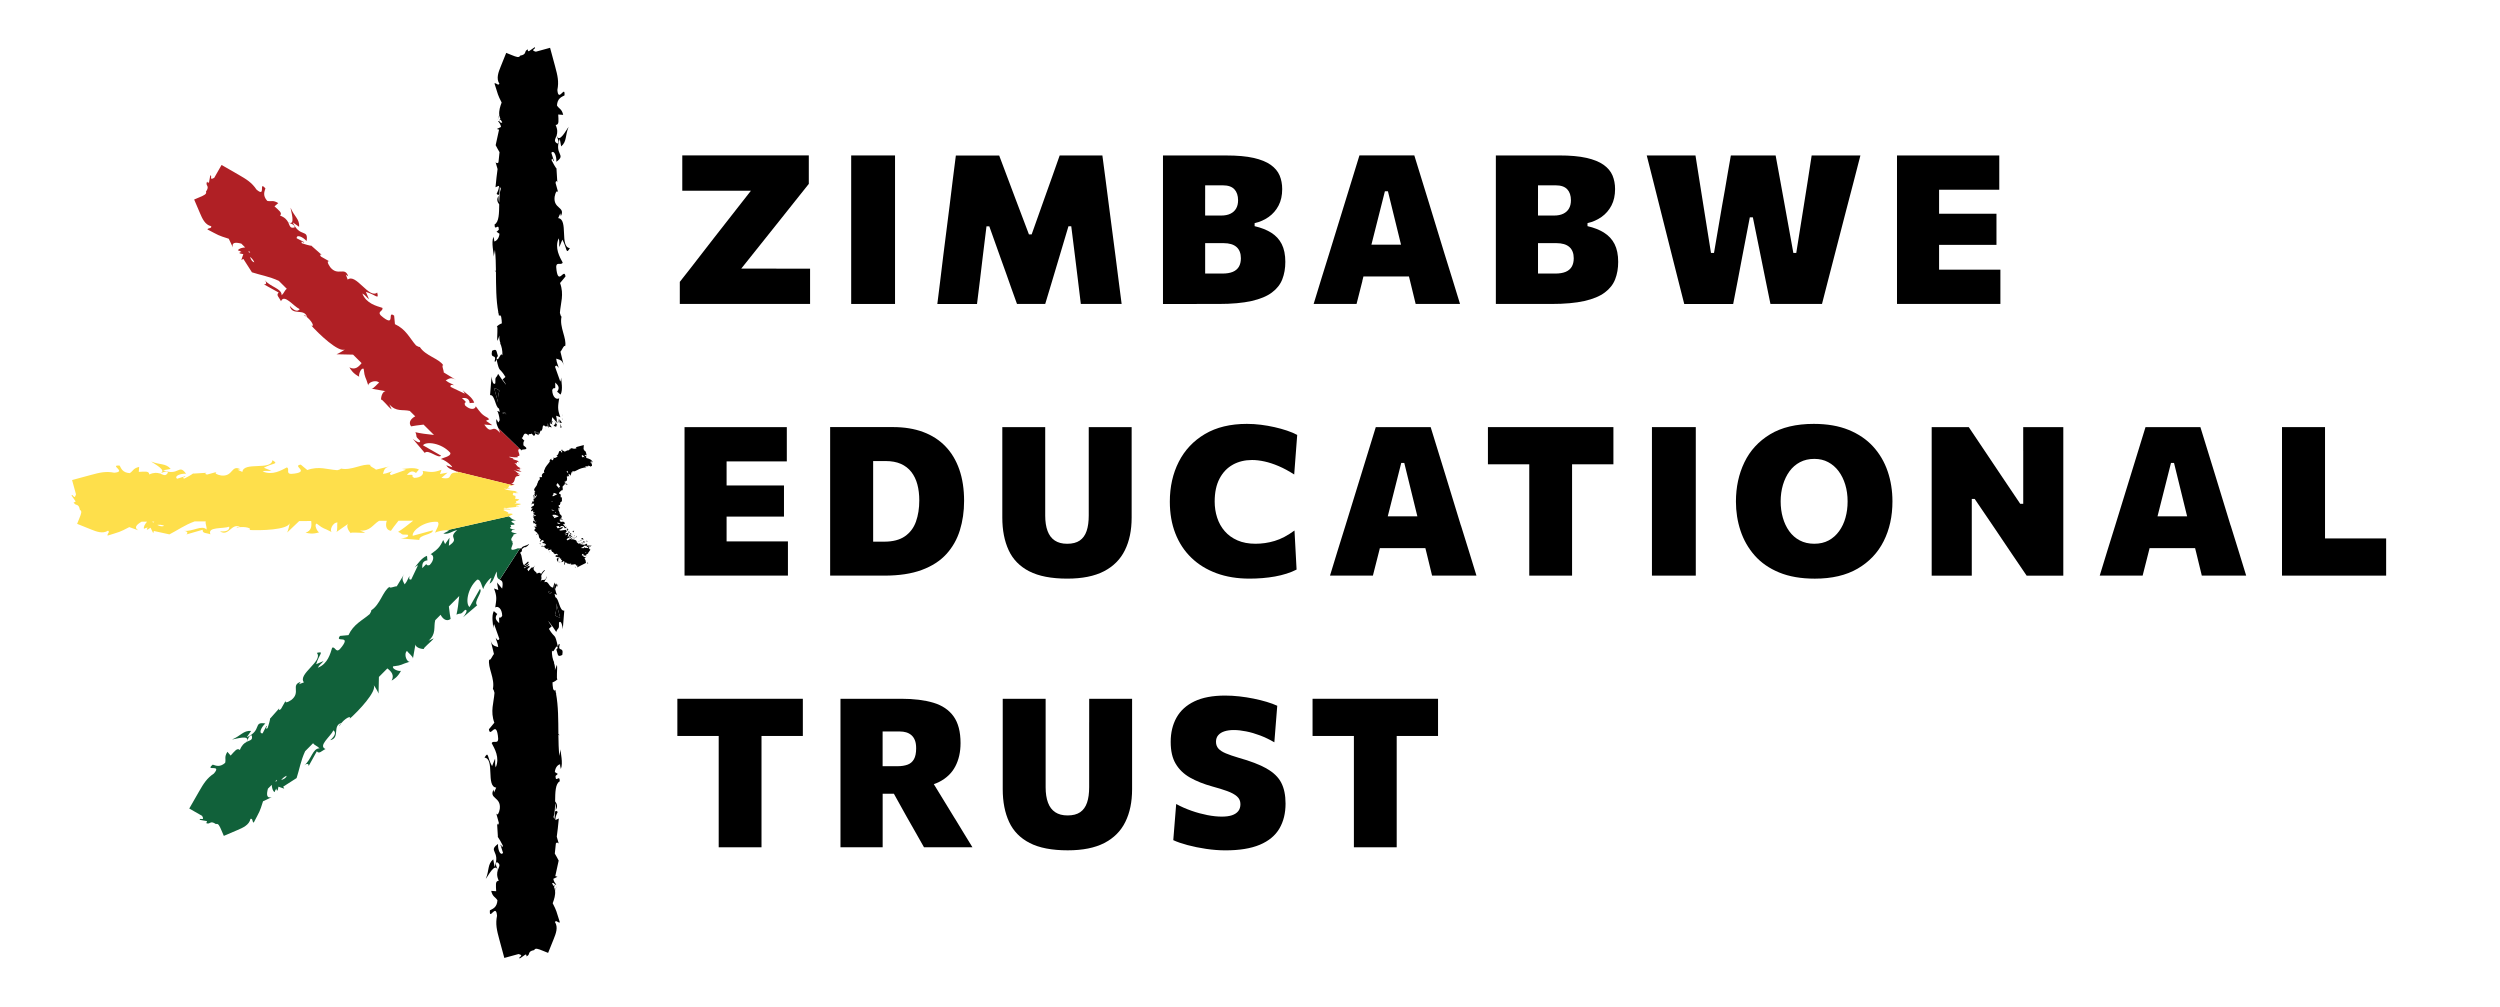 <?xml version="1.0" encoding="UTF-8"?>
<svg xmlns="http://www.w3.org/2000/svg" id="Layer_1" version="1.1" viewBox="0 0 1006.3 405.35">
  <defs>
    <style>
      .st0 {
        fill: none;
      }

      .st1 {
        fill: #b02025;
      }

      .st2 {
        fill: #11613a;
      }

      .st3 {
        fill: #fedf4b;
      }
    </style>
  </defs>
  <g>
    <path d="M312.5,108.13h-14.14l15.05-18.86c1.98-2.49,3.98-5,5.99-7.53,2.01-2.53,4.07-5.11,6.16-7.73v-11.45h-50.93v14.21h27.63l-14.76,18.87c-1.4,1.79-2.92,3.75-4.57,5.89-1.65,2.14-3.28,4.25-4.9,6.33-1.62,2.08-3.09,3.95-4.4,5.6v8.89h52.44v-14.21h-13.56Z"></path>
    <path d="M360.27,113.15v-50.58h-17.65v59.78h17.65v-9.2Z"></path>
    <path d="M407.26,116.5c.73,2.06,1.43,4.01,2.1,5.85h11.36c.84-2.79,1.73-5.74,2.66-8.84.94-3.1,1.88-6.26,2.83-9.48l3.86-12.95h1.13l1.51,12.08c.34,2.82.7,5.83,1.11,9.03.4,3.2.81,6.59,1.23,10.16h16.43c-.39-3.1-.79-6.18-1.19-9.24-.41-3.06-.83-6.41-1.28-10.04l-2.64-20.25c-.47-3.69-.92-7.15-1.34-10.39-.42-3.24-.85-6.53-1.3-9.85h-17.19c-1.09,3.1-2.09,5.94-3,8.51-.91,2.57-1.84,5.17-2.79,7.8l-5.49,15.47h-1.09l-5.87-15.51c-.98-2.6-1.96-5.22-2.95-7.86-.99-2.64-2.05-5.44-3.16-8.4h-17.44c-.45,3.35-.87,6.66-1.26,9.92-.39,3.26-.81,6.68-1.26,10.29l-2.56,20.2c-.45,3.63-.86,7.01-1.23,10.13-.38,3.12-.76,6.2-1.15,9.24h15.97c.45-3.55.87-6.95,1.26-10.19.39-3.24.76-6.28,1.09-9.14l1.47-11.95h1.13l4.61,12.95c.76,2.04,1.5,4.12,2.24,6.23.74,2.11,1.47,4.19,2.2,6.25Z"></path>
    <path d="M481.71,122.35h8.76c5.37,0,9.8-.4,13.29-1.19,3.49-.79,6.23-1.93,8.21-3.42,1.99-1.48,3.38-3.26,4.19-5.34.81-2.08,1.21-4.41,1.21-6.98,0-2.88-.49-5.28-1.46-7.19-.98-1.91-2.4-3.44-4.26-4.59-1.86-1.15-4.07-2.01-6.64-2.6v-1.22c2.1-.47,3.98-1.31,5.66-2.49,1.68-1.19,3-2.72,3.98-4.59.98-1.87,1.46-4.08,1.46-6.62,0-2.01-.35-3.84-1.04-5.49-.7-1.65-1.89-3.07-3.59-4.28-1.69-1.2-3.99-2.13-6.89-2.79-2.91-.66-6.58-.98-11.03-.98h-25.44v59.78h13.58ZM498.66,107.38c-.55.92-1.37,1.61-2.47,2.06-1.1.45-2.47.67-4.09.67h-7v-12.24h7.38c2.32,0,4.07.52,5.24,1.55,1.17,1.04,1.76,2.55,1.76,4.53,0,1.37-.27,2.52-.82,3.44ZM485.1,79.9v-5.3h7.13c2.1,0,3.64.53,4.63,1.59.99,1.06,1.49,2.54,1.49,4.44,0,1.29-.26,2.38-.78,3.29-.52.91-1.28,1.61-2.29,2.1-1,.49-2.25.74-3.73.74h-6.46v-6.85Z"></path>
    <path d="M548.36,113.08c.16-.63.3-1.19.45-1.8h18.32c.15.62.3,1.21.46,1.84.77,3.16,1.51,6.23,2.24,9.22h17.86c-.98-3.19-2.01-6.53-3.08-10.02-1.08-3.49-2.13-6.89-3.17-10.19l-6.28-20.54c-1.12-3.61-2.13-6.89-3.04-9.85-.91-2.96-1.85-6.02-2.83-9.18h-22.09c-.92,3.02-1.84,6.01-2.76,8.97-.92,2.96-1.96,6.32-3.1,10.06l-6.33,20.54c-1,3.16-2.05,6.52-3.14,10.08-1.09,3.56-2.12,6.94-3.1,10.13h17.27c.76-2.96,1.54-6.05,2.35-9.26ZM558.67,76.99l5.27,21.5h-11.92l5.43-21.5h1.21Z"></path>
    <path d="M645.64,93.63c-1.86-1.15-4.07-2.01-6.64-2.6v-1.22c2.1-.47,3.98-1.31,5.66-2.49,1.68-1.19,3-2.72,3.98-4.59.98-1.87,1.46-4.08,1.46-6.62,0-2.01-.35-3.84-1.04-5.49-.7-1.65-1.89-3.07-3.59-4.28-1.69-1.2-3.99-2.13-6.89-2.79-2.91-.66-6.58-.98-11.03-.98h-25.44v59.78h22.34c5.37,0,9.8-.4,13.29-1.19,3.49-.79,6.23-1.93,8.21-3.42,1.99-1.48,3.38-3.26,4.19-5.34.81-2.08,1.21-4.41,1.21-6.98,0-2.88-.49-5.28-1.46-7.19-.98-1.91-2.4-3.44-4.26-4.59ZM619.08,79.9v-5.3h7.13c2.1,0,3.64.53,4.63,1.59.99,1.06,1.49,2.54,1.49,4.44,0,1.29-.26,2.38-.78,3.29-.52.91-1.28,1.61-2.29,2.1-1,.49-2.25.74-3.73.74h-6.46v-6.85ZM632.64,107.38c-.55.92-1.37,1.61-2.47,2.06s-2.47.67-4.09.67h-7v-12.24h7.38c2.32,0,4.07.52,5.24,1.55,1.17,1.04,1.76,2.55,1.76,4.53,0,1.37-.27,2.52-.82,3.44Z"></path>
    <path d="M701.16,103.99l3.18-16.52h1.22l3.35,16.52c.59,2.93,1.21,6,1.86,9.2.66,3.2,1.28,6.25,1.87,9.16h20.75c.76-2.91,1.56-6.04,2.41-9.39.85-3.35,1.67-6.51,2.45-9.47l4.9-18.95c.87-3.24,1.8-6.83,2.81-10.75,1-3.92,1.97-7.66,2.89-11.21h-19.62c-.47,3.22-1,6.65-1.59,10.31-.59,3.66-1.13,7.09-1.63,10.27l-2.98,18.66h-1.17l-3.35-18.53c-.62-3.35-1.25-6.82-1.89-10.4-.64-3.58-1.27-7.01-1.89-10.31h-18.03c-.39,2.15-.79,4.42-1.19,6.79-.4,2.38-.81,4.75-1.21,7.11-.41,2.36-.8,4.59-1.19,6.68l-3.19,18.66h-1.21l-2.93-18.36c-.5-3.29-1.06-6.78-1.66-10.44-.6-3.66-1.15-7.14-1.65-10.44h-19.62c.89,3.52,1.84,7.25,2.83,11.19.99,3.94,1.91,7.57,2.74,10.9l4.74,18.82c.73,2.88,1.51,6,2.37,9.37.85,3.37,1.65,6.53,2.41,9.5h19.7c.56-2.88,1.15-5.94,1.78-9.18.63-3.24,1.21-6.3,1.74-9.18Z"></path>
    <path d="M805.21,108.55h-24.69v-9.98h23.1v-12.53h-23.1v-9.68h24.23v-13.79h-41.17v59.78h41.62v-13.79Z"></path>
    <path d="M292.48,185.71h24.23v-13.79h-41.17v59.78h41.62v-13.79h-24.69v-9.98h23.1v-12.53h-23.1v-9.68Z"></path>
    <path d="M347.94,231.7h8.05c5.92,0,10.94-.76,15.05-2.29,4.11-1.52,7.41-3.65,9.9-6.39,2.49-2.74,4.3-5.93,5.43-9.58,1.13-3.65,1.7-7.58,1.7-11.8,0-4.75-.64-8.97-1.93-12.66-1.29-3.69-3.15-6.8-5.6-9.33-2.44-2.53-5.43-4.45-8.97-5.77-3.54-1.31-7.57-1.97-12.1-1.97h-25.32v59.78h13.79ZM351.46,213.42v-27.84h4.99c2.4,0,4.46.38,6.16,1.13,1.7.76,3.11,1.84,4.21,3.25s1.91,3.08,2.43,5.01c.52,1.93.78,4.08.78,6.46,0,3.18-.45,6.03-1.34,8.53-.89,2.5-2.38,4.47-4.45,5.91-2.07,1.44-4.85,2.16-8.34,2.16h-4.44v-4.61Z"></path>
    <path d="M414.3,229.96c3.83,1.97,8.93,2.95,15.3,2.95,6.01,0,10.92-.98,14.74-2.95,3.81-1.97,6.63-4.79,8.44-8.47,1.82-3.67,2.73-8.05,2.73-13.14v-36.43h-17.27v35.59c0,2.46-.28,4.54-.86,6.23-.57,1.69-1.5,2.97-2.76,3.84-1.27.87-2.96,1.3-5.05,1.3s-3.68-.44-4.99-1.3c-1.31-.87-2.28-2.14-2.91-3.84-.63-1.69-.95-3.75-.95-6.18v-35.63h-17.27v36.39c0,5.09.85,9.47,2.56,13.16,1.7,3.69,4.47,6.52,8.3,8.49Z"></path>
    <path d="M496.25,187.03c2.26-1.24,4.83-1.87,7.71-1.87,1.57,0,3.24.2,5.03.59,1.79.39,3.68,1.01,5.68,1.86,2,.85,4.09,1.98,6.27,3.38l1.21-15.93c-1.2-.64-2.58-1.22-4.13-1.74-1.55-.52-3.21-.98-4.97-1.38-1.76-.4-3.58-.72-5.47-.96-1.89-.24-3.78-.36-5.68-.36-6.65,0-12.28,1.36-16.9,4.09-4.61,2.73-8.12,6.45-10.52,11.17-2.4,4.72-3.6,10.07-3.6,16.05,0,4.72.74,8.99,2.22,12.78,1.48,3.8,3.62,7.06,6.42,9.77,2.79,2.71,6.17,4.79,10.12,6.25,3.96,1.46,8.39,2.18,13.31,2.18,1.73,0,3.46-.07,5.2-.21,1.73-.14,3.42-.36,5.05-.65s3.19-.68,4.68-1.15c1.48-.47,2.82-1.02,4.02-1.64l-.84-15.72c-1.37,1-2.72,1.86-4.04,2.56-1.33.7-2.65,1.25-3.96,1.64-1.31.39-2.61.68-3.9.86-1.29.18-2.54.27-3.77.27-2.79,0-5.22-.45-7.29-1.36-2.07-.91-3.78-2.14-5.13-3.71-1.36-1.56-2.37-3.37-3.04-5.43-.67-2.06-1-4.21-1-6.48,0-3.69.66-6.78,1.97-9.26,1.31-2.49,3.1-4.35,5.37-5.6Z"></path>
    <path d="M588.02,211.49l-6.28-20.54c-1.12-3.61-2.13-6.89-3.04-9.85-.91-2.96-1.85-6.02-2.83-9.18h-22.09c-.92,3.02-1.84,6.01-2.76,8.97-.92,2.96-1.96,6.32-3.1,10.06l-6.33,20.54c-1,3.16-2.05,6.52-3.14,10.08-1.09,3.56-2.12,6.94-3.1,10.13h17.27c.76-2.96,1.54-6.05,2.35-9.26.16-.63.3-1.19.45-1.8h18.32c.15.62.3,1.21.46,1.84.77,3.16,1.51,6.23,2.24,9.22h17.86c-.98-3.19-2.01-6.53-3.08-10.02-1.08-3.49-2.13-6.89-3.17-10.19ZM565.25,186.34l5.27,21.5h-11.92l5.43-21.5h1.21Z"></path>
    <path d="M598.92,186.89h16.64v44.81h17.23v-44.81h16.64v-14.97h-50.51v14.97Z"></path>
    <path d="M664.94,181.42v50.28h17.65v-59.78h-17.65v9.5Z"></path>
    <path d="M753.98,179.76c-2.6-2.85-5.89-5.09-9.85-6.71-3.97-1.62-8.65-2.43-14.04-2.43-7.1,0-12.96,1.4-17.58,4.19-4.62,2.8-8.08,6.55-10.35,11.28-2.28,4.73-3.41,9.99-3.41,15.81,0,4.08.61,7.98,1.84,11.7,1.23,3.72,3.12,7.04,5.68,9.96,2.56,2.92,5.85,5.21,9.87,6.87,4.03,1.66,8.82,2.49,14.38,2.49,6.85,0,12.59-1.34,17.23-4.04,4.64-2.7,8.13-6.39,10.48-11.07,2.35-4.68,3.52-10.01,3.52-15.99,0-4.3-.64-8.34-1.93-12.11-1.29-3.77-3.23-7.08-5.83-9.94ZM742.85,208.37c-.57,2.05-1.43,3.87-2.58,5.45-1.15,1.58-2.54,2.82-4.19,3.71-1.65.89-3.58,1.34-5.79,1.34s-4.16-.45-5.85-1.34c-1.69-.89-3.1-2.13-4.24-3.71-1.13-1.58-1.99-3.4-2.57-5.45-.59-2.06-.88-4.24-.88-6.56s.31-4.56.92-6.64c.62-2.08,1.5-3.9,2.64-5.47,1.15-1.57,2.56-2.79,4.23-3.67,1.68-.88,3.59-1.32,5.74-1.32s3.93.43,5.58,1.3c1.65.87,3.05,2.08,4.21,3.63,1.16,1.55,2.06,3.37,2.69,5.45.63,2.08.94,4.32.94,6.73s-.28,4.5-.86,6.56Z"></path>
    <path d="M814.39,181.42v21.36h-1.22l-7.92-11.78c-2.07-3.1-4.12-6.17-6.16-9.2-2.04-3.03-4.25-6.32-6.62-9.87h-14.93v59.78h16.14v-30.89h1.17l8.09,11.91c2.43,3.63,4.69,6.98,6.77,10.06,2.08,3.08,4.1,6.05,6.06,8.93h14.75v-59.78h-16.14v9.5Z"></path>
    <path d="M897.85,211.49l-6.28-20.54c-1.12-3.61-2.13-6.89-3.04-9.85-.91-2.96-1.85-6.02-2.83-9.18h-22.09c-.92,3.02-1.84,6.01-2.76,8.97-.92,2.96-1.96,6.32-3.1,10.06l-6.33,20.54c-1,3.16-2.05,6.52-3.14,10.08-1.09,3.56-2.12,6.94-3.1,10.13h17.27c.76-2.96,1.54-6.05,2.35-9.26.16-.63.3-1.19.45-1.8h18.32c.15.62.3,1.21.46,1.84.77,3.16,1.51,6.23,2.24,9.22h17.86c-.98-3.19-2.01-6.53-3.08-10.02-1.08-3.49-2.13-6.89-3.17-10.19ZM875.09,186.34l5.27,21.5h-11.92l5.43-21.5h1.21Z"></path>
    <path d="M955.05,216.73h-19.18v-44.81h-17.32v59.78h41.92v-14.97h-5.43Z"></path>
    <path d="M272.65,296.24h16.64v44.81h17.23v-44.81h16.64v-14.97h-50.51v14.97Z"></path>
    <path d="M384.35,329.48c-1.3-2.12-2.52-4.12-3.67-6l-4.8-7.84c.71-.25,1.4-.52,2.04-.84,2.99-1.51,5.19-3.6,6.6-6.29,1.41-2.68,2.12-5.81,2.12-9.39,0-4.58-.94-8.18-2.81-10.77-1.87-2.6-4.58-4.43-8.13-5.49-3.55-1.06-7.86-1.59-12.91-1.59h-24.48v59.78h16.98v-21.55h4.52l5.08,9.14c1.12,1.95,2.25,3.96,3.41,5.99,1.16,2.04,2.37,4.18,3.63,6.42h19.5c-.95-1.54-2.04-3.32-3.27-5.34-1.23-2.03-2.5-4.1-3.79-6.23ZM355.27,304.08v-9.64h7c.87,0,1.69.11,2.48.34.78.23,1.48.6,2.1,1.13.61.53,1.09,1.22,1.42,2.08.34.85.5,1.92.5,3.21,0,1.9-.3,3.37-.9,4.42-.6,1.05-1.46,1.78-2.58,2.18-1.12.4-2.43.61-3.94.61h-6.08v-4.32Z"></path>
    <path d="M438.41,290.77v26.09c0,2.46-.28,4.54-.86,6.23-.57,1.69-1.5,2.97-2.76,3.84-1.27.87-2.96,1.3-5.05,1.3s-3.68-.44-4.99-1.3c-1.31-.87-2.28-2.14-2.91-3.84-.63-1.69-.95-3.75-.95-6.18v-35.63h-17.27v36.39c0,5.09.85,9.47,2.56,13.16,1.7,3.69,4.47,6.52,8.3,8.49,3.83,1.97,8.93,2.95,15.3,2.95,6.01,0,10.92-.98,14.74-2.95,3.81-1.97,6.63-4.79,8.44-8.47,1.82-3.67,2.73-8.05,2.73-13.14v-36.43h-17.27v9.5Z"></path>
    <path d="M509.84,309.34c-2.76-1.55-6.54-3-11.32-4.34-2.07-.61-3.77-1.2-5.11-1.76-1.34-.56-2.33-1.2-2.98-1.93-.64-.72-.97-1.63-.97-2.73s.31-1.98.93-2.68c.61-.7,1.46-1.21,2.54-1.55,1.08-.34,2.33-.5,3.75-.5s3.1.18,4.93.55c1.83.36,3.71.91,5.66,1.65,1.94.74,3.83,1.66,5.68,2.74l1.17-14.71c-1.2-.56-2.62-1.08-4.26-1.57-1.64-.49-3.38-.92-5.24-1.3-1.86-.38-3.77-.68-5.72-.9-1.96-.22-3.88-.33-5.78-.33-5,0-9.12.78-12.35,2.33-3.23,1.55-5.62,3.72-7.19,6.52-1.56,2.8-2.35,6.05-2.35,9.77s.67,6.55,2.01,8.82c1.34,2.28,3.26,4.13,5.76,5.56,2.5,1.42,5.51,2.63,9.03,3.6,2.29.62,4.28,1.23,5.97,1.85,1.69.61,3,1.32,3.92,2.14.93.81,1.38,1.85,1.38,3.1,0,1.15-.29,2.09-.88,2.83-.59.74-1.44,1.29-2.54,1.66-1.1.36-2.45.54-4.04.54-1.79,0-3.73-.2-5.83-.61-2.1-.41-4.23-.98-6.39-1.74-2.17-.76-4.23-1.66-6.18-2.73l-1.17,14.55c1.48.7,3.39,1.36,5.74,1.99,2.35.63,4.86,1.14,7.52,1.53,2.67.39,5.25.59,7.74.59,5.64,0,10.26-.75,13.84-2.26,3.58-1.51,6.19-3.67,7.86-6.5,1.66-2.82,2.49-6.17,2.49-10.06,0-3.38-.58-6.19-1.74-8.42-1.16-2.23-3.12-4.13-5.89-5.68Z"></path>
    <path d="M528.33,296.24h16.64v44.81h17.23v-44.81h16.64v-14.97h-50.51v14.97Z"></path>
  </g>
  <g>
    <path class="st0" d="M100.63,103.39c.4,1.2.93,2.08,1.74,2.18-.46-1-1.08-1.69-1.74-2.18Z"></path>
    <path class="st0" d="M100.18,101.62c.19,0,.39.01.57.01l-.68-.68c.04.22.07.45.11.67Z"></path>
    <path class="st0" d="M116.03,89.54c.7,1.4.66,2.52,2.58,2,.18-1.08-1.74-1.61-2.58-2Z"></path>
    <path class="st0" d="M209.97,180.94c-.24-.09-.43-.13-.6-.15l.22.21c.04-.08.19-.1.38-.06Z"></path>
    <path class="st0" d="M199.9,144.33c.3.49.59.27.86-.16-.08-.19-.18-.39-.24-.57-.3-.41-.46.12-.62.73Z"></path>
    <path class="st0" d="M113.18,313.99c1.2-.4,2.08-.93,2.18-1.74-1,.46-1.69,1.08-2.18,1.74Z"></path>
    <path class="st0" d="M175.21,214.49l4.72-1.06c-1.41-.04-4.18.49-4.72,1.06Z"></path>
    <path class="st0" d="M66.06,211.6c-1.03-.38-1.96-.44-2.77-.31,1.13.57,2.13.81,2.77.31Z"></path>
    <path class="st0" d="M99.33,298.59c1.4-.7,2.52-.66,2-2.58-1.08-.18-1.61,1.74-2,2.58Z"></path>
    <path class="st0" d="M67.62,190.2c-.64-.89-2.37.1-3.24.41,1.48.49,2.25,1.32,3.24-.41Z"></path>
    <path class="st0" d="M61.72,210.36c.14-.13.28-.26.41-.4h-.96c.19.13.36.27.55.4Z"></path>
    <path class="st0" d="M198.17,171.16l-3.24-.27c3.21,4.76,2.89-.77,6.32,3.37-.1-.69-.37-1.32-.65-1.94l-3.68-3.55-1.31.61,2.56,1.78Z"></path>
    <path class="st0" d="M196.26,168.13l-4.75-4.59c1.76,2.35,2.36,3.37,4.75,4.59Z"></path>
    <path class="st0" d="M110.74,314.56c.22-.04.45-.07.67-.11,0-.2.01-.39.01-.57l-.68.69Z"></path>
    <path class="st0" d="M224.5,260.51c-.3-.49-.59-.27-.86.16.08.19.18.39.24.57.3.41.46-.12.62-.73Z"></path>
    <path class="st0" d="M201.16,233.32l-.9,1.4,1.87,2.21c.59-3.01-.19-3.23-.96-3.6Z"></path>
    <polygon class="st0" points="200.11 234.94 198.86 236.88 200.58 237.51 200.11 234.94"></polygon>
    <path class="st0" d="M224.42,57.83c.89-.64-.1-2.37-.41-3.24-.49,1.48-1.32,2.25.41,3.24Z"></path>
    <path class="st0" d="M200.4,350.23c.49-1.48,1.32-2.25-.41-3.24-.89.64.1,2.37.41,3.24Z"></path>
    <path d="M201.07,176.16c.1-.28.16-.55.2-.82l-.59.6c.13.08.26.15.39.21Z"></path>
    <path d="M223.39,247.59c.74.64,1.48.98,2.07.89l-1.53-5.61c.12,1.37.03,2.93-.54,4.72Z"></path>
    <path d="M185.94,213.55c-.28-.1-.56-.16-.82-.2l.6.59c.08-.13.15-.26.21-.39Z"></path>
    <path d="M221.91,238.56c.13.35.19.28.21-.04-.52-.23-1.04-.39-1.48-.38.39.72.86,1.03,1.27.42Z"></path>
    <path d="M185.76,191.72c-.13-.27-.28-.51-.44-.72v.84c.16-.03.3-.08.44-.12Z"></path>
    <path d="M201.63,229.28c-.03-.15-.08-.29-.12-.43-.27.13-.51.28-.72.44h.84Z"></path>
    <path d="M223.35,236.41c0-.3.02-.6.03-.91-.04.07-.08.15-.11.22.02.22.05.45.09.68Z"></path>
    <path d="M202.29,166.32c.52.23,1.04.39,1.48.38-.39-.72-.86-1.03-1.27-.42-.13-.35-.19-.28-.21.04Z"></path>
    <path d="M201.01,157.25c-.74-.64-1.48-.98-2.07-.89l1.53,5.61c-.12-1.37-.03-2.93.54-4.72Z"></path>
    <polygon points="200.03 234.44 200.11 234.94 200.26 234.72 200.03 234.44"></polygon>
    <path d="M202.12,236.92l-1.87-2.21-.14.22.46,2.57-1.72-.63c1.28,3.34.96,4.38.49,7.65,1.06-.76,2.74.42,2.8,3.32-.89,1.98-1.44-1.1-1.21,3-.95-.92-2.13-1.94-.75-3.73-.49-.18-.95-.91-1.44-1.1-1.02,2.13-.22,5.35-.2,6.84.05-.57.13-1.26.35-1.61l2.11,5.95c-.56.94-1.02.2-1.47-.54.17,1.21.86,2.04,1,3.81-1.23-.45-2.49-.34-3.08-2.85l1.38,5.67c-.53.38-1.45,2.92-1.91,2.18-.71,3.15,2.4,7.71,1.47,11.88.24.22.47.65.65,1.54-.26,3.92-1.76,7.4-.06,12.03l-2.19,2.64c.51,3.64,2.76-3.58,3.61,2.48.72,4.29-1.87,1.61-2.48,3.11,1.12,2.13,3.38,5.83,1.61,9.77-.42-1.3-.1-2.33-.26-3.54l-1.21,3.01c-2.02-3.62-1.34-6.24-3.04-3.42,4.25.41.48,11.67,4.72,12.07l-.89,1.98c.04-.57-.21-.66-.17-1.22-2.02,3.85,3.08,2.85,2.49,7.81-.32,1.73-.93,2.94-1.44,1.76l1.06,3.85c-.07.93-.58.89-.71.21l.33,5.39-.13-.04c.67.84,1.7,2.73,2.15,3.66-.6,1.49-.45-.75-.98-.36l1.04,3.25c-1.1,1.33-2.17-1.36-2.02-3.61-4.23,3.05,1.08,2.69-1.38,9.26l-.55-3.07c-2.4,1.99-1.52,4.38-3.01,7.86.78-.83,3.76-6.96,4.83-3.44-.32,1-.47,2.31.4,4.21-1.51.02-1.13,1.88-1.04,4.21l-2-.15c.59,2.51,1.6,2.31,2.51,3.79-.19,2.8-1.73,3.39-3.04,4.05-.3,4.49,2.47-3.11,2.87,2.2-.67,3.33-.09,5.77.9,9.43l2.04,7.53,4.34-1.19c.44-.12.9-.25,1.39-.38,2.62.68-.45,1.22.49,1.79l2.31-1.6c.57.04.39.53.29.77,1.95-.63.15-2,3.22-2.55.36-.97,1.62-.47,3.23.18l2.36.95,2.24-5.57c.83-2.07,1.92-4.74.5-6.86.56-.94,1.23.45,2,.16-1.51-4.74-1.28-4.56-2.9-7.71.58-1.58,1.16-3.28.95-5.03.24-.52.47-1.19.69-2.08l-.71,1.99c-.07-.53-.23-1.06-.46-1.59.17.02.35-.12.52-.57-.19.19-.4.26-.62.32-.16-.32-.36-.65-.6-.97.07-.13.14-.21.2-.27.18.12.33.16.46.09.3.31.59.9,1,.53-.63-.64-1.01-1.35-1.18-2.25l1.68-.83-.89-.26,1.37-6.26c-.48-.95-1.01-1.88-1.56-2.81.11-1.38.26-2.71.43-4.08.36-.6.92-.29,1.16.06l-.8-2.78c.28-2.1.58-4.43.83-7.33l-1.18.55c-.09-.03-.19-.05-.26-.1.21-1.77.64-2.21.99-3.1-1.45-1.46-1.08,1.25-1.29,2.83-.17-.2-.29-.47-.4-.79.5-1.42.6-3.42.63-5.5.23.58.34,1.45.24,2.72.97-1.49.5-2.53-.23-3.5.05-3.56.08-7.13,1.87-8.07,0-3.06-1.71.9-1.7-2.16l.92-.81-1.2-.77c.19-2.01,1.35-3.02,2.13-3.1-.09.49.22,1.38.29,1.9,1.01-2.42-.2-6.68-.09-7.98l-.51,2.7c-.29-2.7-.36-5.59-.39-8.54l.52.29c-.2-.21-.37-.42-.52-.61-.05-5.55-.01-11.26-.96-16.29.09.05.18.11.22.19l-.25-.35c-.08-.43-.14-.88-.24-1.3l-.41.36-.46-.66c-.2-1.13-.27-1.99-.27-2.69.77-.25,1.58-.78,2.07-1.34-.69.53.05-4.38-.3-5.72l-.81,2.15c.11-1.19-.05-2.12-.36-2.91,0-.1-.01-.18-.02-.29l.17.25c-.7-1.35-1.06-3.16-.98-5.01.49,1.02.96-.32,1.45-1.09.1.25.19.42.27.53-.06-.18-.16-.38-.24-.57.28-.43.56-.65.86-.16-.16.61-.33,1.14-.62.73.8,2.25.36,3.44,2.45,2.39.75-3.74-1.97-.88-1.03-4.26-.38-.44-.57.26-.75.95-1.29-5.98-1.07-2.93-3.61-7.21l1.15-1.02c-.62-.88-1.06-1.3-1.39-2.17,1.29,1.64,2.44,3.22,3.19,4.45.81-2.14,1.21-.6,1.11-3.8.96-1.13,1.47,1.74,1.53,2.68l.6-7.46c-1.98.32-2.12-5.03-3.6-5.39-.11-.48-.22-.93-.31-1.36.46.23.86.4,1.06.37-.31-.29-.61-1.27-.82-2.31-.05.09-.1.15-.14.17,0-.29.02-.57.03-.86-.03-.23-.06-.46-.09-.68.03-.07.08-.15.11-.22.01-.36,0-.72.03-1.08-.53.69-.58,1.56-.77,2.07-.8.03-1.31-.74-1.75-1.38-.45-.64-.83-1.16-1.75-.75.21-1.04,1.21-1.85,1.02-2.38-.75,2.07-1.41,1.24-2.04,1.49-.21.08-.41.27-.61.74,1.32-2.77-.93-1.54,1.87-4.67-.16-.46-1.43,1.12-1.57,1.5-.32-.47-.6-.77-1.82-.11.45-.88-2.5-1.02-.48-3.49-1.3,1.6-.8.7-1.66,1.07l-1.15,1.42-.33-.66c-.23,0-.19-.08-.07-.18-.01-.15.8-.66.95-1.19-.22-.42-.99.2-1.88.59l-.16.23-.34-.15c-.1-.21,1.92-.49,2.15-1.68-.39.32-2.53,1.46-1.65.48.18.37,1.12-.46,1.45-.9l-.23-.5-1.69,1.56c-.92-1.38-.54-3.66-1.54-5.06,1.73-.98-.53-1.12,2.14-2.4l-.22.19c.44.2,1.98-1.22,1.56-1.31-.67.74-2.9.81-2.89,1.77-.21,0-.42,0-.63.01l-8.15,12.6c.78.37,1.55.59.96,3.6ZM200.4,350.23c-.32-.87-1.3-2.6-.41-3.24,1.73.98.91,1.75.41,3.24ZM225.46,248.48c-.59.09-1.33-.25-2.07-.89.57-1.79.66-3.35.54-4.72l1.53,5.61ZM222.12,238.52c-.02.32-.07.4-.21.04-.42.61-.88.3-1.27-.42.44,0,.96.15,1.48.38Z"></path>
    <path d="M209.77,181.31s.05-.04.07-.07l-.25-.25c-.03.06,0,.16.18.32Z"></path>
    <path class="st2" d="M180.7,213.61l-2.24,1.13c2.08.55,3.62-1.07,5.59-1.37-4.15,3.43,1.39,3.11-3.38,6.32l.27-3.24-1.78,2.56-.77-1.66c-1.45,3.27-2.42,3.77-5.06,5.76,1.29.21,1.64,2.23-.37,4.32-2.03.77-.24-1.8-2.98,1.27-.02-1.32-.14-2.88,2.1-3.17-.22-.48-.03-1.32-.24-1.79-2.23.78-3.94,3.63-4.97,4.69.44-.37.98-.8,1.38-.89l-2.71,5.7c-1.06.27-.86-.58-.66-1.42-.73.97-.83,2.05-1.99,3.4-.55-1.19-1.52-2-.16-4.19l-3.03,4.98c-.64-.11-3.09,1.03-2.89.19-2.73,1.72-3.75,7.15-7.36,9.44.02.32-.13.79-.63,1.54-2.96,2.58-6.47,3.99-8.55,8.47l-3.42.32c-2.21,2.93,4.48-.58.8,4.3-2.52,3.54-2.46-.19-3.95.45-.72,2.29-1.73,6.51-5.77,8.05.63-1.22,1.58-1.71,2.32-2.69l-2.98,1.27c1.13-3.98,3.47-5.36.27-4.56,2.71,3.29-7.91,8.58-5.2,11.87l-2.03.77c.43-.37.32-.61.74-.98-4.15,1.3.16,4.19-3.76,7.28-1.45,1-2.74,1.42-2.26.23l-1.97,3.47c-.7.61-1.04.22-.65-.35l-3.58,4.05-.06-.12c-.12,1.06-.73,3.14-1.07,4.1-1.48.63.21-.85-.44-.95l-1.56,3.03c-1.71.16-.57-2.5,1.12-3.98-5.15-.83-1.14,2.67-7.52,5.57l1.78-2.56c-3.1-.29-4.17,2.02-7.68,3.43,1.14-.03,7.58-2.26,5.85.99-.93.48-1.96,1.3-2.7,3.25-1.08-1.05-2.13.53-3.71,2.24l-1.31-1.52c-1.36,2.19-.5,2.77-.9,4.45-2.11,1.85-3.62,1.17-5.01.72-3.39,2.96,3.95-.45.47,3.59-2.83,1.88-4.14,4.02-6.03,7.31l-3.88,6.77,3.91,2.23c.39.22.81.46,1.25.71,1.37,2.33-1.19.55-.92,1.61l2.77.5c.38.43-.1.64-.34.75,1.82.94,1.52-1.3,4.08.47.94-.43,1.48.81,2.16,2.41l1,2.33,5.52-2.36c2.05-.88,4.7-1.99,5.21-4.5,1.06-.26.55,1.18,1.3,1.53,2.51-4.85,2.3-4.01,3.75-8.6l3.5-1.66c-2.15.61-2.12-1.17-1.53-3.41l1.53-1.54c.1,1.28.38,2.44,1.16,2.94.06-.38.34-.95.72-1.49.02.45.09.8.33.84.26.03.3-.63.49-1.55l2.35.8-.44-.81,5.4-3.46c1.12-3.4,1.65-6.97,3.44-10.81l3.2-3.23c.55.88,1.67,1.06,2.6,2.08-2.82-.07-3.26,4.52-6.15,6.84,1.51-1.21,1.86-.26,1.75.31l3.3-5.97c1.02,1.22,1.83-.15,3.5-.91-3.14-1.29,1.97-4.94,3.17-7.52.86.62,1.17,1.83-1.3,3.97,4.21-.89.67-5.89,4.58-6.98-.54.58-.96.77-.8,1.37.65-1.98,4.38-4.68,4.27-3.28l-.54.58c3.99-3.49,11.35-11.4,10.02-13.83.28.2,1.79,2.75,1.94,3.36l.15-6.69,3.41-3.43c1.59,1.24,2.9,2.71,1.7,4.91,1.12-.66,2.48-1.5,3.78-3.95-.84.38-3.85-.81-3.17-1.79,4.07-.49,2.54-.63,6.87-1.92-1.25.57-2.79-2.97-1.27-4.33.16.6,2.63,2.37,2.37,3.16l1.07-6.07c-.44,1.34,1.96,2.26,3.46,2.15-.86-.11,3.13-3.06,3.83-4.26l-2.09.95c3.22-2.69,1.99-5.44,2.7-8.25l2.18-2.2c.63,1.31,2.21,3.04,4.03,1.69-.14-.91-.51-2.8-.71-5.03l4.17-4.2c-.27,2.84-.66,5.62-1.11,7.49,2.08-.94,1.28.43,3.47-1.91,1.48-.12-.19,2.27-.82,2.98l5.7-4.85c-1.73-1.25,2.52-5.53,1.08-6.56l-4.16,7.28c-1.72-1.24-.93-7.52,3.05-11.01,1.54-.36,1.95,3.35,2.52,3.76-.03-1,2.55-4.53,3.26-4.51l-.78,2.38c1.86-1.08,1.8-3.31,2.98-4.92-.24,2.5.44,2.93,1.12,3.25l8.15-12.6c-.31,0-.61.02-.92.02-2.62,1.09-2.75.52-2.49-.35.27-.9,1.02-1.96-.04-2.31.24.03.53-.04.7-.08-1.01-.3-.87-1.06-.45-1.68.4-.62.92-1.09.47-1.16l1.52-.3c-.61-.14-1.09-.28-1.44-.41-.35-.09-.58-.18-.7-.28-.24-.2-.08-.46.37-.93.25,0,.7.06,1.02-.1-1.16-.12-2.31-.26-2.03-.88h.49s-.3-.92-.3-.92c4.77-.15-2.97-1.5,2.21-1.89-1.4-.15-1.84-.81-2.51-1.11-.3,0-.58-.04-.82-.14.33-.02.59.04.82.14.2,0,.42-.02.64-.07-.92-.13-1.07-.29-.91-.47l-25.01,5.63c.39.01.68.06.78.17ZM110.74,314.56l.68-.69c0,.19,0,.38-.01.57-.22.04-.45.07-.67.11ZM113.18,313.99c.49-.67,1.18-1.29,2.18-1.74-.1.81-.98,1.34-2.18,1.74ZM99.33,298.59c.39-.84.92-2.76,2-2.58.53,1.92-.6,1.88-2,2.58Z"></path>
    <path class="st1" d="M201.25,174.26c-3.43-4.15-3.11,1.39-6.32-3.37l3.24.27-2.56-1.78,1.31-.61-.66-.64c-2.39-1.21-2.99-2.24-4.75-4.59-.21,1.29-2.23,1.64-4.32-.37-.77-2.03,1.8-.24-1.27-2.98,1.32-.02,2.88-.14,3.17,2.1.48-.22,1.32-.03,1.79-.24-.78-2.23-3.63-3.93-4.69-4.97.37.44.79.98.89,1.38l-5.7-2.71c-.27-1.06.58-.86,1.42-.66-.97-.73-2.05-.83-3.4-1.99,1.19-.55,2-1.52,4.19-.16l-4.98-3.03c.11-.64-1.03-3.09-.19-2.89-1.72-2.73-7.15-3.75-9.44-7.36-.32.02-.79-.13-1.54-.63-2.58-2.96-3.99-6.47-8.47-8.55l-.32-3.42c-2.93-2.21.58,4.48-4.3.8-3.54-2.52.19-2.46-.45-3.95-2.29-.72-6.51-1.73-8.05-5.77,1.22.63,1.71,1.58,2.69,2.32l-1.27-2.98c3.98,1.13,5.36,3.47,4.56.27-3.29,2.71-8.58-7.91-11.87-5.2l-.77-2.03c.37.43.61.32.98.74-1.3-4.15-4.19.16-7.28-3.76-1-1.45-1.42-2.74-.23-2.26l-3.47-1.97c-.61-.7-.22-1.04.35-.65l-4.05-3.58.12-.06c-1.06-.12-3.14-.73-4.1-1.07-.63-1.48.85.21.95-.44l-3.03-1.56c-.16-1.71,2.5-.57,3.98,1.12.83-5.15-2.67-1.14-5.57-7.52l2.56,1.78c.29-3.1-2.02-4.17-3.43-7.68.03,1.14,2.26,7.58-.98,5.85-.48-.93-1.3-1.96-3.26-2.69,1.05-1.08-.53-2.13-2.24-3.71l1.52-1.31c-2.19-1.36-2.77-.5-4.45-.9-1.85-2.11-1.17-3.62-.72-5.01-2.96-3.39.45,3.95-3.59.47-1.88-2.83-4.02-4.14-7.3-6.03l-6.77-3.88-2.23,3.91c-.22.39-.46.81-.71,1.25-2.33,1.37-.55-1.19-1.61-.92l-.5,2.77c-.43.38-.65-.1-.76-.34-.94,1.82,1.3,1.52-.47,4.08.43.94-.81,1.48-2.41,2.16l-2.34,1,2.36,5.52c.88,2.05,1.99,4.7,4.5,5.21.26,1.06-1.18.55-1.53,1.3,4.85,2.51,4.01,2.3,8.6,3.75l1.66,3.5c-.61-2.15,1.17-2.12,3.4-1.53l1.54,1.53c-1.28.1-2.43.38-2.94,1.16.38.06.95.34,1.49.72-.45.02-.8.09-.84.33-.03.26.63.3,1.55.49l-.8,2.35.81-.44,3.46,5.4c3.4,1.12,6.97,1.65,10.81,3.44l3.23,3.21c-.88.55-1.06,1.67-2.08,2.6.07-2.82-4.52-3.26-6.84-6.15,1.21,1.51.26,1.86-.31,1.75l5.97,3.3c-1.22,1.02.15,1.83.91,3.5,1.29-3.14,4.94,1.97,7.52,3.17-.62.86-1.83,1.17-3.97-1.3.89,4.21,5.89.67,6.98,4.58-.58-.54-.77-.96-1.37-.8,1.98.65,4.68,4.38,3.28,4.27l-.58-.54c3.49,3.99,11.4,11.35,13.83,10.02-.2.28-2.75,1.79-3.36,1.94l6.69.15,3.43,3.41c-1.24,1.59-2.71,2.89-4.91,1.7.66,1.12,1.5,2.48,3.95,3.78-.38-.84.81-3.85,1.79-3.17.49,4.07.63,2.54,1.92,6.87-.57-1.25,2.97-2.79,4.33-1.27-.6.16-2.37,2.63-3.16,2.37l6.07,1.07c-1.34-.44-2.26,1.96-2.15,3.46.11-.86,3.06,3.13,4.26,3.83l-.95-2.09c2.69,3.22,5.44,1.99,8.25,2.7l2.2,2.18c-1.31.63-3.04,2.2-1.69,4.03.91-.14,2.8-.51,5.03-.71l4.2,4.17c-2.84-.27-5.62-.66-7.49-1.11.94,2.09-.43,1.28,1.91,3.47.12,1.48-2.27-.19-2.98-.82l4.85,5.7c1.25-1.73,5.53,2.52,6.56,1.08l-7.28-4.16c1.25-1.72,7.53-.93,11.01,3.05.36,1.54-3.35,1.95-3.77,2.52,1-.03,4.53,2.55,4.51,3.26l-2.38-.78c.92,1.58,2.66,1.78,4.15,2.52l22.27,5.47c.26-.21,2.36-.34-.3-.49,2.3-.92.63-3.16,3.05-3.21,1.02.08-.53-.59-.52-.83l1.2.3c-2.06-1.1-.71-.63-2.73-1.92,1.35.68,2.04.7,3.24.71-.79-.37-1.57-.76-2.35-1.16l1.87.43c-.67-.4-.31-.55.05-.68-.01.11.16.1.5.2-2.52-.88-1.92-1.71-3.05-2.27,2.49.68-.33-.95,2.01-.25-.3-.22-.53-.44-.7-.66-1.1-.31-2.29-.74-1.67-.8-.01-.03,0-.05-.01-.08l-1.29-.43c-1.3-.5.53-.22,1.72-.05.25-.02.56,0,.82,0,.01-.04.03-.07.06-.08.03.04.05.07.04.09.39,0,.61-.07.27-.52,1.25.14.81-.65.53-1.49-.25-.69-.37-1.43.57-1.29l-8.77-8.47c.28.62.54,1.26.65,1.94ZM116.03,89.54c.84.39,2.76.92,2.58,2-1.92.53-1.88-.6-2.58-2ZM100.18,101.62c-.04-.22-.07-.44-.11-.67l.68.68c-.19,0-.38,0-.57-.01ZM100.63,103.39c.67.49,1.29,1.18,1.74,2.18-.81-.1-1.34-.98-1.74-2.18Z"></path>
    <path class="st3" d="M184.55,190.26c-5.36-.51-1.22,3.18-6.86,2.08l2.48-2.1-3.07.55.63-1.72c-3.34,1.28-4.38.96-7.65.49.76,1.06-.42,2.74-3.32,2.8-1.98-.89,1.1-1.44-3-1.21.92-.95,1.94-2.13,3.73-.75.18-.49.91-.95,1.1-1.44-2.13-1.02-5.35-.22-6.84-.2.57.05,1.26.13,1.61.35l-5.95,2.11c-.94-.56-.2-1.02.54-1.47-1.21.17-2.04.86-3.81,1,.45-1.23.34-2.49,2.85-3.08l-5.67,1.38c-.38-.53-2.92-1.45-2.18-1.91-3.15-.71-7.71,2.4-11.88,1.47-.22.24-.65.47-1.54.65-3.92-.26-7.4-1.76-12.03-.06l-2.64-2.19c-3.64.51,3.58,2.76-2.48,3.61-4.29.72-1.61-1.87-3.11-2.48-2.13,1.12-5.83,3.38-9.77,1.61,1.3-.42,2.33-.1,3.54-.26l-3.01-1.21c3.62-2.02,6.24-1.34,3.42-3.04-.41,4.25-11.67.47-12.07,4.72l-1.98-.89c.57.04.66-.21,1.22-.17-3.85-2.02-2.85,3.08-7.81,2.49-1.73-.32-2.94-.93-1.76-1.44l-3.85,1.06c-.93-.06-.89-.58-.21-.71l-5.39.33.04-.13c-.84.67-2.73,1.7-3.66,2.15-1.49-.6.75-.45.36-.98l-3.25,1.04c-1.33-1.1,1.36-2.17,3.61-2.02-3.05-4.23-2.69,1.08-9.26-1.38l3.07-.55c-1.99-2.4-4.38-1.52-7.86-3.01.83.78,6.96,3.76,3.44,4.83-1-.32-2.31-.46-4.21.4-.02-1.51-1.88-1.13-4.21-1.04l.15-2c-2.51.59-2.31,1.6-3.79,2.51-2.8-.19-3.39-1.73-4.05-3.04-4.49-.3,3.11,2.47-2.2,2.87-3.33-.67-5.77-.09-9.43.91l-7.53,2.04,1.19,4.34c.12.44.25.9.38,1.39-.68,2.62-1.22-.45-1.79.49l1.6,2.31c-.04.57-.53.39-.77.29.63,1.95,2,.15,2.55,3.22.97.36.47,1.62-.18,3.23l-.95,2.36,5.57,2.24c2.07.83,4.74,1.92,6.86.5.94.56-.45,1.23-.16,2,5.2-1.66,4.46-1.21,8.73-3.43l3.65,1.3c-1.95-1.09-.67-2.33,1.32-3.49h2.18c-.83.97-1.45,1.98-1.26,2.89.31-.23.91-.43,1.57-.55-.31.33-.5.63-.36.83.16.21.66-.23,1.44-.75l1.09,2.22.26-.89,6.26,1.37c3.2-1.62,6.12-3.76,10.11-5.21l4.51-.02c-.24,1.01.43,1.93.37,3.31-1.95-2.04-5.5.89-9.18.49,1.92.21,1.5,1.13,1.02,1.46l6.56-1.89c-.14,1.58,1.4,1.18,3.12,1.83-1.31-3.13,4.89-2.1,7.56-3.07.17,1.05-.47,2.13-3.73,1.88,3.61,2.34,4.64-3.69,8.17-1.7-.8.03-1.23-.13-1.54.4,1.86-.94,6.4-.22,5.34.7l-.79.02c5.29.35,16.09-.03,16.87-2.69.05.34-.68,3.21-1,3.75l4.84-4.62,4.84-.02c.25,2,.13,3.96-2.27,4.68,1.26.32,2.82.7,5.47-.12-.86-.32-2.15-3.29-.98-3.51,3.23,2.53,2.24,1.35,6.22,3.51-1.29-.49.13-4.07,2.16-3.96-.32.54.18,3.53-.56,3.91l5.05-3.53c-1.26.64-.21,2.98.92,3.97-.53-.69,4.38.05,5.72-.3l-2.15-.81c4.17.37,5.26-2.44,7.74-3.92h3.1c-.48,1.36-.59,3.69,1.66,4.03.54-.74,1.62-2.34,3.05-4.06l5.91-.02c-2.2,1.81-4.44,3.51-6.08,4.51,2.14.81.6,1.21,3.8,1.11,1.13.96-1.74,1.47-2.68,1.53l7.46.6c-.34-2.1,5.69-2.13,5.4-3.88l-8.09,2.21c-.34-2.1,4.66-5.98,9.95-5.63,1.35.83-.99,3.74-.88,4.44.54-.57,3.31-1.1,4.72-1.06l25.01-5.63c.3-.31,1.62-.66,1.43-.9-.61-.26-1.43-.17-2.24-.07,2.04-.45-2.23-1.44-1.37-1.6.21-.36,1.84-.07,2.9-.14-.44-.55-4.32-.07-2.4-.72.2.09.37.25.65.2.41-.27,5.92-.51,4.83-.82l-.86.14c-1.21-.55,3.94-.94.73-1.18l-1.5-.03c2.03-.72-.57-.39,1.22-1.13l.25.03c-.27-.38,1.61-.46-.78-.79l-.33.1c-.16-.46.02-.49.17-.95-.23-.07-.57-.32-.06-.35-1.99-.15-.84-1.15-.71-1.35.26.4,1.13.28,1.95.24-1.61-.34-1.77-.51-.57-.72-2.48-.25-5.12-.53-5.21-1.19.36.14.56.31,1.08.29.52-.02-.03-.22-.21-.28.52-.02.89.22,1.76.23-2.33-.65-.1-.75-.87-1.47.72.28,1.23.16,2.09.19-.76-.1-.91-.19-.82-.27l-22.27-5.47c.27.13.53.28.77.46ZM64.38,190.61c.87-.32,2.6-1.3,3.24-.41-.98,1.73-1.75.91-3.24.41ZM66.06,211.6c-.64.5-1.64.26-2.77-.31.82-.13,1.75-.07,2.77.31ZM61.72,210.36c-.19-.13-.37-.26-.55-.39h.96c-.13.13-.27.26-.41.39Z"></path>
    <path d="M212.86,20.63c-.57-.04-.39-.53-.29-.77-1.95.63-.15,2-3.22,2.55-.36.97-1.62.47-3.23-.18l-2.36-.95-2.24,5.57c-.83,2.07-1.92,4.74-.5,6.86-.56.94-1.23-.45-2-.16,1.51,4.74,1.28,4.56,2.9,7.71-.58,1.58-1.16,3.28-.95,5.03-.24.52-.47,1.19-.69,2.08l.71-1.99c.07.53.23,1.06.46,1.59-.17-.02-.35.12-.52.57.19-.19.4-.26.62-.32.16.32.36.65.6.97-.07.13-.14.21-.2.27-.18-.12-.33-.16-.46-.09-.3-.31-.59-.9-1-.53.63.64,1.02,1.35,1.18,2.25l-1.68.83.89.26-1.37,6.26c.48.95,1.01,1.88,1.56,2.81-.11,1.38-.26,2.71-.43,4.08-.36.6-.92.29-1.16-.06l.8,2.78c-.28,2.1-.58,4.43-.83,7.33l1.18-.55c.09.03.19.05.26.1-.21,1.77-.64,2.21-.99,3.1,1.45,1.46,1.08-1.25,1.29-2.83.17.2.29.47.4.79-.5,1.42-.6,3.42-.63,5.5-.23-.58-.34-1.44-.24-2.72-.97,1.49-.5,2.53.23,3.5-.05,3.56-.08,7.13-1.87,8.07,0,3.06,1.71-.9,1.7,2.16l-.92.81,1.2.77c-.19,2.01-1.35,3.02-2.13,3.1.09-.49-.22-1.38-.29-1.9-1.01,2.42.2,6.68.09,7.98l.51-2.7c.29,2.7.36,5.59.39,8.54l-.52-.29c.2.21.37.42.52.61.05,5.55.01,11.26.96,16.29-.09-.05-.18-.11-.22-.19l.25.35c.08.43.14.88.24,1.3l.41-.36.46.66c.2,1.13.27,1.99.27,2.69-.77.25-1.58.78-2.07,1.34.69-.53-.05,4.38.3,5.72l.81-2.15c-.11,1.19.05,2.12.36,2.91,0,.1.01.18.02.29l-.17-.25c.7,1.35,1.06,3.16.98,5.01-.49-1.02-.96.32-1.45,1.09-.1-.25-.19-.42-.27-.53.06.18.16.38.24.57-.28.43-.56.65-.86.16.16-.61.33-1.14.62-.73-.8-2.25-.36-3.44-2.45-2.39-.75,3.74,1.97.88,1.03,4.26.38.44.57-.26.75-.95,1.29,5.98,1.07,2.93,3.61,7.21l-1.15,1.02c.62.88,1.06,1.3,1.39,2.17-1.29-1.64-2.44-3.22-3.19-4.45-.81,2.14-1.21.6-1.11,3.8-.96,1.13-1.47-1.74-1.53-2.68l-.6,7.46c1.98-.32,2.12,5.03,3.6,5.39.11.47.22.93.31,1.36-.46-.23-.86-.4-1.06-.37.45.42.88,2.25,1.02,3.69-.13.32-.31.63-.57.93l-.69-1.37c-.36,1.35.2,2.48.72,3.64l8.77,8.47c.17.02.36.07.6.15-.2-.04-.35-.02-.38.06l.25.25c.53-.64,2.49,0,1.95-1.08l-1.08-.9c-.08-.91-.04-1.53.38-1.84l-1.1-1.14c.48-.06.57-.85.89-1.36.32-.47.84-.68,2.05.45-.66-1.1,1-.33,1.05-.91l.8.92c.63.05.62-.47.66-.93-.1-.07-.18-.1-.29-.19-.33-.92.11-.78.62-.42.19-.05.48.02.97.33.54,1-.28.14-.97-.33-.24.06-.3.32-.32.61,2.21,1.54,1.57-1,2.43-1.27l.18.3.32-1.18c.33,1.08-.21-.76.16-.61-.03-.64.52-.56,1.15,0l.51-.18.29.08c-.19-.68-.28-1.71.06-.77-.2-.31.17.47.31.87l1.25.35c-.17-.31-.37-.59-.57-.8,0,.09,0,.07-.02-.02l-.05-.06c-.18-.11-.29-.2-.37-.28-.12-.05-.24-.08-.32-.01.1-.08.16-.13.2-.17-.03-.15.13-.15,0,0,0,.05.05.11.12.18.12.06.24.15.37.28.02.01.03.02.04.03-.03-.14-.08-.37-.14-.55-.06-.02-.12-.03-.2-.06.05-.28.13-.16.2.06.51.13.14-.35-.12-.92.69.98.92,1.02,1.18,1.19-.33-.43-.47-1.23-.12-3.01l2.1,2.48-.55-3.07,1.72.63c-1.28-3.34-.96-4.38-.49-7.65-1.06.76-2.74-.42-2.8-3.32.89-1.98,1.44,1.1,1.21-3,.95.92,2.13,1.94.75,3.73.49.18.95.91,1.44,1.1,1.02-2.13.22-5.35.2-6.84-.05.57-.13,1.26-.35,1.61l-2.11-5.95c.56-.94,1.02-.2,1.47.54-.17-1.21-.86-2.04-1-3.81,1.23.45,2.49.34,3.08,2.85l-1.38-5.67c.53-.38,1.45-2.92,1.91-2.18.71-3.15-2.4-7.71-1.47-11.88-.24-.22-.47-.65-.65-1.53.26-3.92,1.76-7.4.06-12.03l2.19-2.64c-.51-3.64-2.76,3.58-3.61-2.48-.72-4.29,1.87-1.61,2.48-3.11-1.12-2.13-3.38-5.83-1.61-9.77.42,1.3.1,2.33.26,3.54l1.21-3.01c2.02,3.62,1.34,6.24,3.04,3.42-4.25-.41-.48-11.67-4.72-12.07l.89-1.98c-.04.57.21.66.17,1.22,2.02-3.85-3.08-2.85-2.49-7.81.32-1.73.93-2.94,1.44-1.76l-1.06-3.85c.07-.93.58-.89.71-.21l-.33-5.39.13.04c-.67-.83-1.7-2.73-2.15-3.66.6-1.49.45.75.98.36l-1.04-3.25c1.1-1.33,2.17,1.36,2.02,3.61,4.23-3.05-1.08-2.69,1.38-9.26l.55,3.07c2.4-1.99,1.52-4.38,3.01-7.86-.78.83-3.76,6.96-4.83,3.44.32-1,.47-2.31-.4-4.21,1.51-.02,1.13-1.88,1.04-4.21l2,.15c-.59-2.51-1.6-2.31-2.51-3.79.19-2.8,1.73-3.39,3.04-4.05.3-4.49-2.47,3.11-2.87-2.2.67-3.33.09-5.77-.9-9.43l-2.04-7.53-4.34,1.19c-.44.12-.9.25-1.39.38-2.62-.68.45-1.22-.49-1.79l-2.31,1.6ZM224.28,170.03l-.34-.4-.04-.78.39,1.18ZM203.77,166.7c-.44,0-.96-.15-1.48-.38.02-.32.07-.4.21-.04.42-.61.88-.3,1.27.42ZM201.01,157.25c-.57,1.79-.66,3.35-.54,4.72l-1.53-5.61c.59-.09,1.33.25,2.07.89ZM224.42,57.83c-1.73-.98-.91-1.75-.41-3.24.32.87,1.3,2.6.41,3.24Z"></path>
    <path d="M224.62,235.03c-.11.17-.18.53-.22.88l.12.24c.1-.39.13-.76.1-1.12Z"></path>
    <path d="M212.98,228.42l-.23.34c.37-.24.71-.44.23-.34Z"></path>
    <path d="M222.99,171.38c-.09-.04-.17-.09-.25-.14.17.21.4.53.73,1.12-.28-.47-.42-.77-.48-.98Z"></path>
    <path d="M219.69,172.67c-.31-.16-.51-.32.02.07,0-.03-.01-.05-.02-.07Z"></path>
    <path d="M224.22,235.56l.13.25c-.02-.22-.07-.29-.13-.25Z"></path>
    <path d="M226.56,167.75c.04-.24.04-.65.04-1.08-.05.23-.08.56-.04,1.08Z"></path>
    <path d="M225.38,170.43l-.07-.22h-.04c.03.07.07.15.11.22Z"></path>
    <path d="M226.67,169.14c-.2-.38-.56-.96-.49-.62.17.24.33.44.49.62Z"></path>
    <path d="M225.59,172.23l.5-.26c-.24-.56-.49-1.1-.71-1.54.16.52.31.99.2,1.8Z"></path>
    <path d="M225.32,170.21c.26-.03.52-.07.79-.08v.19s.11-.19.11-.19c-.23-.15-.5-.6-1.03-1.44-.07.66.03,1.12.14,1.51Z"></path>
    <polygon points="224.99 169.6 224.62 168.22 224.92 170.24 224.99 169.6"></polygon>
    <polygon points="224.28 170.03 223.89 168.85 223.93 169.63 224.28 170.03"></polygon>
    <path d="M216.73,174.18c-.49-.31-.79-.38-.97-.33.69.47,1.51,1.33.97.33Z"></path>
    <path d="M205.2,208.34c-.23-.1-.49-.16-.82-.14.25.1.52.15.82.14Z"></path>
    <path d="M215.76,173.85c-.51-.36-.94-.49-.62.42.11.09.19.12.29.19.03-.29.08-.55.32-.61Z"></path>
    <path d="M220.94,170.71c.13-.15-.03-.15,0,0h0Z"></path>
    <path d="M221.44,171.17c-.13-.13-.25-.22-.37-.28.08.08.19.18.37.28Z"></path>
    <path d="M221.15,170.6c.08.03.14.04.2.06-.07-.22-.14-.34-.2-.06Z"></path>
    <path d="M220.74,170.88c.09-.07.2-.04.32.01-.07-.07-.11-.13-.12-.18-.04.04-.1.09-.2.17Z"></path>
    <path d="M224.3,171.21c-.86-1.7-.02.24-1.12-1.72,1.02,2-.42.98-.18,1.89.3.14.61.27.87.53.02-.53.12-.89.43-.7Z"></path>
    <path d="M224.4,235.91l-.05-.1c.01.11.02.24.02.43,0-.1.02-.21.03-.32Z"></path>
    <path d="M223.46,237.1c.25-.42.57-1.44.76-1.54l-.39-.77c-.2.24-.34.47-.46.71-.01.3-.02.6-.03.91.03.23.07.46.12.69Z"></path>
    <path d="M222.4,170.92c.1.13.22.23.34.31-.14-.16-.24-.25-.34-.31Z"></path>
    <path d="M223.32,237.27s.09-.08.14-.17c-.04-.23-.08-.46-.12-.69,0,.29-.02.58-.03.86Z"></path>
    <path d="M222.69,170.21c-.14-.32-.39-.77-.29-.84l-.22.51c.15-.14.33.14.51.33Z"></path>
    <path d="M220.52,170.84c-.34-.94-.24.09-.06.77l.37.1c-.14-.4-.51-1.18-.31-.87Z"></path>
    <path d="M220.84,171.91c.07.07.05-.04-.01-.2l-.37-.1c.12.43.27.72.38.3Z"></path>
    <g>
      <path d="M236.27,226.49c-.12.24.39.3.46.37.04-.48-.6-.39-.46-.37Z"></path>
      <path d="M236.49,217.94s-.02-.07-.03-.1c-.1-.03-.24-.09-.45-.19-.13.31-.77.02.48.29Z"></path>
      <path d="M236.47,217.84c.51.17-.06-.33,0,0h0Z"></path>
      <path d="M234.69,216.63c-.76-.17-.71.07-.57.49.25.01.53.01.82.02,0-.2-.55-.48-.24-.51Z"></path>
      <path d="M233.23,217.4l.35.03c0-.09-.06-.15-.35-.03Z"></path>
      <path d="M233.58,217.43c0,.15-.17.38.34.05-.2.18.05.05.45,0-.29,0-.53-.05-.79-.06Z"></path>
      <path d="M234.65,217.74c.2.28.49.52-.28.53,1.12.32,1.54-.18.28-.53Z"></path>
      <path d="M235.73,220.46c-.3.04-.33-.37-.62-.19,0,.09.01.18.01.27l.61-.08Z"></path>
      <path d="M231.95,216.22l.3-.05c-.03-.17-.14-.38,0-.62-.12.14-.2.46-.31.67Z"></path>
      <path d="M231.95,216.22l-.46.07c.23.2.36.11.46-.07Z"></path>
      <polygon points="232.63 218.16 233.91 218.05 232.47 218.08 232.63 218.16"></polygon>
      <polygon points="231.05 214.89 231.3 214.8 231.71 214.58 231.05 214.89"></polygon>
      <path d="M230.31,213.79c.24.01.35.16.33.54.33-.17.27-.56.52-.63-.19-.09-.54,0-.85.09Z"></path>
      <path d="M230.31,213.79c-.13,0-.27,0-.48.07.12,0,.29-.03.48-.07Z"></path>
      <path d="M231.2,215.29l-.22.49s.06.06.1.09c.05-.1.18-.37.12-.58Z"></path>
      <path d="M230.97,215.8v-.02c-.1-.1-.17-.17-.2-.2.03.03.09.09.2.22Z"></path>
      <path d="M231.1,215.9l-.02-.02s-.03.07.02.02Z"></path>
      <path d="M231.38,216.46c-.18.03-.36.05-.54.06.07.11.15.22.24.32.07-.12.13-.32.3-.38Z"></path>
      <polygon points="230.85 216.52 230.76 216.4 230.6 216.54 230.85 216.52"></polygon>
      <path d="M229.92,214.63c-.27.06-.42-.03-.57-.16.06.23.2.4.34.54.13-.1.4-.25.22-.39Z"></path>
      <path d="M230.38,215.25h-.04s0,.07.04,0Z"></path>
      <polygon points="228.11 213.03 228.06 213.11 228.13 213.06 228.11 213.03"></polygon>
      <path d="M229.65,215.11c.05.18.2.15.38.09-.12-.04-.23-.1-.34-.19-.06.04-.1.08-.04.09Z"></path>
      <path d="M229.31,213.66c-.03.13-.03.26-.03.39.07-.17.15-.46.03-.39Z"></path>
      <path d="M230.39,215.11s.02,0,.03,0c.04-.12,0-.07-.03,0Z"></path>
      <path d="M230.39,215.11c-.11,0-.24.06-.36.1.1.03.2.05.3.05.01-.04.03-.1.06-.14Z"></path>
      <path d="M228.44,213.68l.14.08c-.04-.18.03-.41.19-.81-.33-.04-.5.03-.64.11l.4.61h-.09Z"></path>
      <polygon points="228.28 212.82 228.76 212.55 227.94 212.76 228.28 212.82"></polygon>
      <path d="M227.59,194.98c.51.04,1.22.23.77-.06l-.47-.24c-.02.2-.14.27-.3.3Z"></path>
      <path d="M224.98,205.19c.18-.24.23-.41.26-.56-.29.27-.7.54-.26.56Z"></path>
      <path d="M225.21,204.02c-.05.04-.08.08-.12.12.09.15.17.3.14.49.22-.21.35-.42-.02-.61Z"></path>
      <path d="M226.55,209.55c.1.13.06,0,0,0h0Z"></path>
      <path d="M226.43,209.86c.03-.08.05-.16.06-.25-.02.05-.04.12-.06.25Z"></path>
      <path d="M226.64,209.73c0,.06,0,.1.01.14.09-.02.13-.06-.01-.14Z"></path>
      <path d="M226.43,209.36c.04.08.06.16.05.25.02-.04.04-.07.06-.06-.03-.04-.07-.09-.12-.19Z"></path>
      <path d="M238.64,186.13c-.47-1.23-1.66-1.55-2.76-1.82.36-.37.19-.68-.6-1.04.29-.13.54-.43.86.19-.05-.3-.24-2.21-1.01-2.07.16-.15-.1-.48-.21-.54-.02-.06-.03-.12-.03-.13l.1-1.6-2.11.59c-.52.15-.63.13-1.15.4l.21.06c.05.45-.04.56-.19.58-.09-.15-.17-.3-.23-.46-.09,1.07-1.81-.71-2.09.73,0,0-.01,0-.02,0v.02s0,.07,0,.11c-.28-.13-.01-.41-.23-.6,0,.54-.17.76-.72.81v-.14c-.43.28-.8.45-1.17.58-.39-.25-.77-.47-.94-.43-.13-.05.02-.22.07-.35-1.12-.05,0,.57-.13,1.1-.07.02-.13.04-.2.06-.26-.31-.38-.83-.79-.63-.44-.14-.39,1.93-1.4,1.74.25.12.48.24.53.47-.23.17-.46.34-.7.46-.17.03-.34.07-.48.12-.14,0-.29-.04-.45-.15-.22.2-.03.3.12.4-.04.08-.06.18-.05.3l-.2-.09c0-.08-.03-.15-.09-.19-.04.16,0,.28.08.36,0-.04,0-.07,0-.1l.07.14s-.06-.02-.08-.04c-.02.08-.07.19-.11.29-.26,0-.53-.14-.69-.28.08-.04.12-.23.17-.32-.65.02-.8,1.06-1.02,1.08l.52-.24c-.39.66-.97,1.24-1.45,1.9-.4.5-.73,1.05-.89,1.65-.35.46-.25.85-.08,1.23-.04.05-.09.09-.14.13-.05-.05-.09-.11-.13-.14-.76.69-.88.9-.63,1.76-.02.04-.02.09-.05.14-.16-.41-.79.23-.94-.28,0,.66.03.83.14.99-.4.37-.91.88-.92,1.56-.05.06-.09.12-.12.18-.03-.03-.06-.06-.07-.1.09.71-.53,1.29-.92,1.88-.37.51-.55,1.01.12,1.44-.04.07-.08.15-.09.24.03-.1-.07-.12-.04-.22-.39.31.28.8-.32,1.16.68.38-.15.58.8.8-.05-.31-.05-.61-.07-.92.04.17.16.34.3.51-.12.22-.16.53-.28.72-.08-.09-.08-.06-.03.03-.07.1-.17.16-.33.13-.02.19-.05.37-.07.56-.49-.3.1-1.09-.45-1.67-.46.21.55,1.15-.45.73,1.27.57-.3.98.66,1.75l-.57-.09c.09.12.35.36.32.55l-.73-.41c.61.59-.6,1.06-.27,1.62.02-1.14.7-.24,1.14-.7.02.04.03.08.05.12-.04.24-.08.49-.12.73-.41.33-1.29.44-1.15,1.4.02-.25.36-.68.6-.39-.11.3-.31.7-.6.91.19,1.03.57-.2.96.21-.36.22-.22.34.02.47,0,.12,0,.24.02.36l.37-.14c.08.05.16.11.21.19l-.58.07c-.1.55.15.62.42.65.19.11.41.19.49.18-.03.17-.09.26-.16.32-.23-.08-.47-.15-.69-.24.02.04.04.07.06.1-.16-.12-.28-.22-.27-.11.04.13.08.27.13.4l.08-.11c.08.05.15.08.23.12.02.03.04.07.06.1h-.68c.6.51.51.7.45,1.32.09-.05.2-.09.31-.11.01.02,0,.03.02.06.01.14.04.29.07.43-.19.01-.39-.07-.58-.06-.31.47.17.96.24,1.22,0-.11-.01-.23.05-.32l1.07.79c-.16.23-.37.16-.57.08.12.19.41.25.58.52-.47.08-.95.26-1.3-.11.26.28.57.54.85.8-.17.13-.34.7-.56.63-.07.67,1.39.96,1.37,1.79.1,0,.21.03.34.14.19.69.04,1.52,1,1.93-.16.28-.33.58-.48.86.53.45.56-1.1,1.43-.37.65.48-.45.64-.49,1,.58.1,1.64.11,1.54,1.07-.27-.09-.29-.31-.47-.44l-.04.71c-1.03-.05-1.12-.62-1.33.21,1.37-.93,1.49,1.64,2.82.6l-.02.49c-.06-.09-.14-.03-.2-.12-.1.94.97-.13,1.49.21-.04.17-.07.34-.11.51.08.04.2,0,.33-.06.01.19-.04.33-.24.33l.78.17c.12.16-.11.33-.23.18l.85.61-.04.03c.2-.06.52-.13.78-.17.05.05.09.09.14.14-.07,0-.15-.02-.18.07l.28.02c.1.08.2.16.3.24-.21.25-.65.23-.87,0-.62,1.61.63-.03.96,1.46l-.56-.18c-.29.97.27.98.48,1.81.02-.34-.19-1.93.57-1.89.07.2.24.38.7.3-.33.48.03.55.39.76l-.44.64c.51.07.68-.28,1.09-.45.39.31.18.88.04,1.38.66.51-.01-1.11.9-.77.32.45.74.52,1.31.49.08.11.17.21.24.33-.06-.19-.06-.29-.03-.35.1,0,.2-.02.31-.03.02,0,.04.01.06.02,0,0,0-.02,0-.03,0,0,.02,0,.03,0,.01.02.02.03.03.05-.02,0-.03-.01-.05-.02.01.02.04.03.06.04.19.36-.3.35-.25.6l.63-.39c.08.06-.02.22-.07.3.24-.05.32-.28.46-.46.08.12.14.25.22.36.24-.32.52-.25.8-.16.18.34.41.67.77.53l-.14.69.05-.06c.12-.03.23-.06.24-.11l3.26-1.64c-.11-.99-.07-.98-.59-1.82.25-.22.51-.45.77-.7-.79.53-1.27-.2-1.75-.57-.06.03-.1.05-.15.07l.05-.15s.07.05.1.08c.06-.03.13-.07.2-.1-.1-.03-.18-.05-.27-.07l.12-.35c.26-.05.53-.02.78.06-.2.13-.41.25-.62.36.46.13.95.31,1.45.23-.08-.06-.12-.17-.13-.29.12.05.23.08.32.04.1-.04-.05-.13-.22-.25l1.03-.36h-.36s1.07-1.5,1.07-1.5c-.15-.15-.33-.27-.52-.37,0-.09.01-.18.01-.26-.04-.2.08-.47-.11-.58-.27-.06-.46-.13-.59-.21.31,0,.66.02.97.08.03.04.06.08.07.13,0,.06-.04.13-.08.2.14-.23.22-.34.37-.42.14-.08.3-.11.38-.09l-.12-.1c-.72-.05-1.4-.07-2.04-.09.7-.39.19-.42.03-.75-.92.96-1.84.13-2.65.2.25-.34.68-.6,1.35-.23-.03-.51-.61-.36-1.11-.16-.52.2-.93.41-1.04-.08.16.07.2.16.38.02-.29.06-.6-.09-.77-.27-.12-.15-.15-.35,0-.47l.1.05c-.16-.13-.38-.28-.63-.42.07-.07.16-.13.29-.19-.12.05-.26.09-.39.14-.32-.17-.67-.31-1.01-.34,0,0,0-.02.01-.02,0,0,0,.02-.01.02-.33-.03-.64.03-.89.27.08-.11.85-.91,1.01-1.05-.73.45-1.5.85-2.29,1.23-.11-.1-.22-.21-.33-.31.19-.24.39-.48.6-.72l-.02.19.17-.21c.2.33.36.03.53-.1l-.42-.16c.35-.36.69-.61.98-.59-.05-.22-.1-.46-.58-.49,0,.17-.66,1.14-.84,1.08.28-.87.17-.71.26-1.23.02,0,.03,0,.05,0-.02-.02-.03-.03-.05-.04.01-.07.03-.15.05-.24.13-.03.27-.1.21-.35.16.04.26.11.36.18-.04-.14-.06-.28-.07-.43v.03s0,0,0,0h0c-.03.07-.05.11-.04.06,0,0-.02,0-.02,0-.06.05-.11.08-.17.11-.06-.22.08-.12.17-.11l.06-.05h0s-.69-.32-.69-.32c.05.16.19.28.45.48-.14.09-.28.13-.41.17,0,0,0,0,.01,0-.49.13-1.01.27-1.52.36.31-.01.9-.73,1.1-1.09-.1.14-.22-.09-.35-.3.06-.09.13-.18.18-.26-.08.05-.16.11-.26.14-.05-.06-.1-.12-.15-.13l-.02.15c-.09,0-.2,0-.35-.05-.01.03-.02.06-.03.1-.62-.1-1.77.54-2.15-.09.3-.06,1.6-.74,1.52-1.16-.1.03-.24.08-.41.13-.07-.03-.14-.06-.22-.09-.12.08-.17.15-.19.21-.4.11-.89.21-1.38.28-.17-.29-.33-.59-.48-.89.13,0,.26,0,.39,0,.07,0,.15,0,.22,0,.01,0,.02.02.03.02,0,0-.01-.02-.02-.02.17,0,.33,0,.49-.02-.06.3-.07.59.46.46l.22-.48c.15,0,.29-.01.42-.02.46.09.97.17,1.07.5-.02.14,0,.29-.16.31.43.09.37.32.96-.27,0-.03-.01-.04-.02-.06l.2-.12h-.28c-.17-.06-.52.3-.54.02.2-.27-.2.03.28-.58-.61.62-.58-.32-.9-.33-.02-.04-.03-.08-.07-.14,0,0,0,0,0,0,.18-.21.4-.16.55-.08-.01.03-.03.07-.04.11.03-.02.07-.05.1-.07.04.02.07.05.08.07,0-.04-.02-.07-.03-.11.07-.05.13-.08.16-.03l-.21-.16c-.06-.22-.13-.44-.16-.67-.07.04-.14.06-.2.08.04-.06.08-.12.14-.2-.22.12-.36.33-.41-.05-.07.02-.17.02-.23.02,0-.01,0-.02,0-.03l-.02.03s-.05,0,0,.01c-.03.06-.09.11-.13.17-.25-.1-.5-.21-.8-.07-.06-.05-.12-.1-.17-.15.21-.04.38-.08.46-.13-.15.01-.34-.1-.47-.24.06,0,.12-.03.17-.09l-.28-.08c-.04-.08-.05-.14,0-.18l.52.14c.06-.19-.12-.27-.33-.34.22-.22.39-.41.71-.16l-.14-.44c.22-.36.24-.74-.05-.9.05-.23-.73-.39-.27-.3l-.47-.65.13-.03c-.05-.36-.32-.69-.47-1.07-.17-.37-.2-.8.29-1.24-.14-.24-.35-.49-.17-.9l.47-.07c-.14-.32.49-.88.03-1.05.65-.11.77-.44.75-.83,0-.38-.09-.82.06-1.05l-.6-.16c.1-.36.06-.73-.06-1.26l-.53-.13c-.31-.55.72-.9.92-1.51.17.13.04.25-.11.31.72-.12.69-.55.62-1.04-.06-.47-.11-.98.45-1.06-.09-.26.05-.33.23-.36,0,.01,0,.03,0,.05.02-.01.03-.03.05-.06.12-.01.26-.02.38-.04-.15-.01-.28-.01-.36,0,.07-.12.13-.33.13-.57l.53.26s.01-.03.01-.05c.28-.03-.14-.29-.55-.46-.02-.14-.06-.29-.13-.43.86.44.1-.63,1.02-.18-.31-.43.39-1.01-.28-1.81.1.09.19.08.12.18.25-.1.49-.2.44-.55l.59.46c-.11-.35-.21-.71-.3-1.08.55.11.8.23.96.86-.04-1.17.23-.63.19-1.73l.27.4c.17-.15.08-.91.44-.66.49.24,1-.13,1.66-.45.4-.22,1.03-.56,1.65-.72.63-.19,1.31-.36,2.06-.42-.91-.42-.52-.39-.02-.37.5.02,1.16.03.56-.33.5.17,1.05.17,1.03.48.18-.15.41-.25.65-.32.01-.54.12-.94-.85-1.74.35,0,.65.41.85.38-.12-.12-.46-.45-.26-.5.19-.05.38.25.61.49ZM224.5,194.51l-.14.04-.18.23c.07-.13.15-.26.22-.39.03.04.06.08.09.12ZM222.09,205.34c0-.08-.02-.17-.03-.25.41.12.81.3,1.14.54-.35-.02-.77-.13-1.11-.29ZM224.22,210.45c.13.04.23.04.26-.14.4.17.89.3,1.09.62-.56.02-1.12-.13-1.34-.49ZM222.06,201.91c0-.08.02-.16.03-.24.2.15.35.3.44.43-.16-.05-.31-.11-.46-.19ZM223.71,206.12c.05.08.07.14.08.2-.04.04-.08.09-.14.17-.19-.21-.12-.33-.05-.48.04.04.09.07.12.11ZM223.31,199.45c-.06,0-.13,0-.21.02l.12.03c-.2.1-.39.19-.54.23-.1.02-.19.02-.29.01.03-.14.05-.29.09-.43.05-.06.09-.14.13-.21l.82.19-.77-.27c.08-.18.16-.4.24-.63.62.18,1.15.38,1.38.52-.06.02-.52.3-.96.54ZM215.27,209.68c.02.15.04.3.07.44l.31-.27s-.02.13.09.38c-.4-.06-.89-.12-.46-.56ZM215.65,209.86l.27-.24s.05.04.07.06c-.14.17-.3.12-.35.18ZM224.69,224.34c.54-.43.45-.08.55.23-.2.01-.67.12-.55-.23ZM232.6,227.62c.02.06.02.12,0,.18-.06-.01-.1-.04-.13-.1.04-.02.09-.04.13-.07ZM235.58,222.69c0-.14.07-.31.31-.54.18.06,0,.29-.31.54ZM235.61,219.42c-.21.33.13.39.63.41-.19.25.03.33.4.39.18.06.17.22.17.38,0,.04-.02.09-.02.13l-.23-.11-.19-.08c-.09-.01-.22,0-.33-.01-.92.09-1.71.15-2.35.08.93-.33,1.14-.68,1.92-1.19ZM228.64,214.8c-.12-.12,0-.13.12-.16-.03.05-.07.1-.12.16ZM227.94,214.96c.18.14.33.1.48.04-.35.28-.85.54-.96.37.08-.04.27-.22.48-.41ZM225.05,211.72s.02-.02.03-.03c0,0,.01,0,.02,0l-.05.03ZM225.8,210.18c-.07-.02-.13-.06-.19-.1.06.03.12.06.19.1ZM225.51,208.08s-.02,0-.03,0c.15-.32.09-.2.03,0ZM224.81,207.92c-.52.23-1.2.47-1.85.67-.04-.35.27-.69.18-.95-.08.17-.12.34-.18.51-.08-.03-.16-.09-.23-.16l.13-.02-.04-.12-.17.04c-.1-.13-.14-.29-.05-.43-.06.06-.1.14-.13.22-.03-.14-.06-.28-.09-.42.36-.11.81-.05,1.22-.03.43.31,1.13.28,1.21.68ZM225.05,196.01l.17.7c-.35-.31-.83-.84-1.29-1.43.08-.16.16-.32.25-.48l.34-.28c.47.59.88,1.17.95,1.54l-.42-.05ZM228.05,189.84c.12-.11.24-.23.36-.34.12.38.23.76.37,1.13-.15-.23-.43-.5-.73-.79ZM234.46,183.8c.09.06.18.12.25.17-.09.09-.24.09-.41.06l-.11-.34c.09.04.19.08.27.11-.09-.06-.2-.14-.3-.21l-.05-.16c.21-.09.39-.19.47-.26l.73.87c-.11.08-.44-.06-.83-.23Z"></path>
      <path d="M226.25,212.93c.25-.13,0-.11-.15-.2.07.06.12.12.15.2Z"></path>
      <path d="M225.98,209.22c-.08.15.61-.17.45-.03.63-.11-.97-.44-.45.03Z"></path>
      <polygon points="231.37 228.21 231.69 228.6 231.57 228.11 231.37 228.21"></polygon>
      <path d="M223.18,223.24l.19-.15c-.14.05-.23.1-.19.15Z"></path>
      <path d="M236.54,223.55l-.53.53c.16-.11.34-.28.53-.53Z"></path>
      <path d="M216.33,215.05l-.6-.02c.19.39.35.1.6.02Z"></path>
      <path d="M222.04,184.66s.06-.01.1,0c-.04-.06-.07-.04-.1,0Z"></path>
      <path d="M229.92,215.57s-.02,0-.03,0v.03s.03-.04.03-.04Z"></path>
      <path d="M230.62,215.64c-.61.35-.68.2-.73-.04l-.84,1.29c.54-.41,1.06-.82,1.57-1.25Z"></path>
      <path d="M213.75,204.99s0-.06-.01-.1c0,.04,0,.07.01.1Z"></path>
      <path d="M236.28,223.53c-.12.06-.25.08-.37.1.08.06.2.06.37-.1Z"></path>
      <path d="M216.44,215.05s0-.02,0-.03c-.04,0-.07.01-.11.02h.11Z"></path>
      <path d="M225.34,226.55l.13-.14c.06-.21-.02-.28-.18-.42l.04.56Z"></path>
      <polygon points="221.13 222.33 221.51 221.69 221.07 222.24 221.13 222.33"></polygon>
      <path d="M217.17,218.81c.09.19.36.31.46.5-.37-.31.25-1.04-.46-.5Z"></path>
    </g>
  </g>
</svg>

